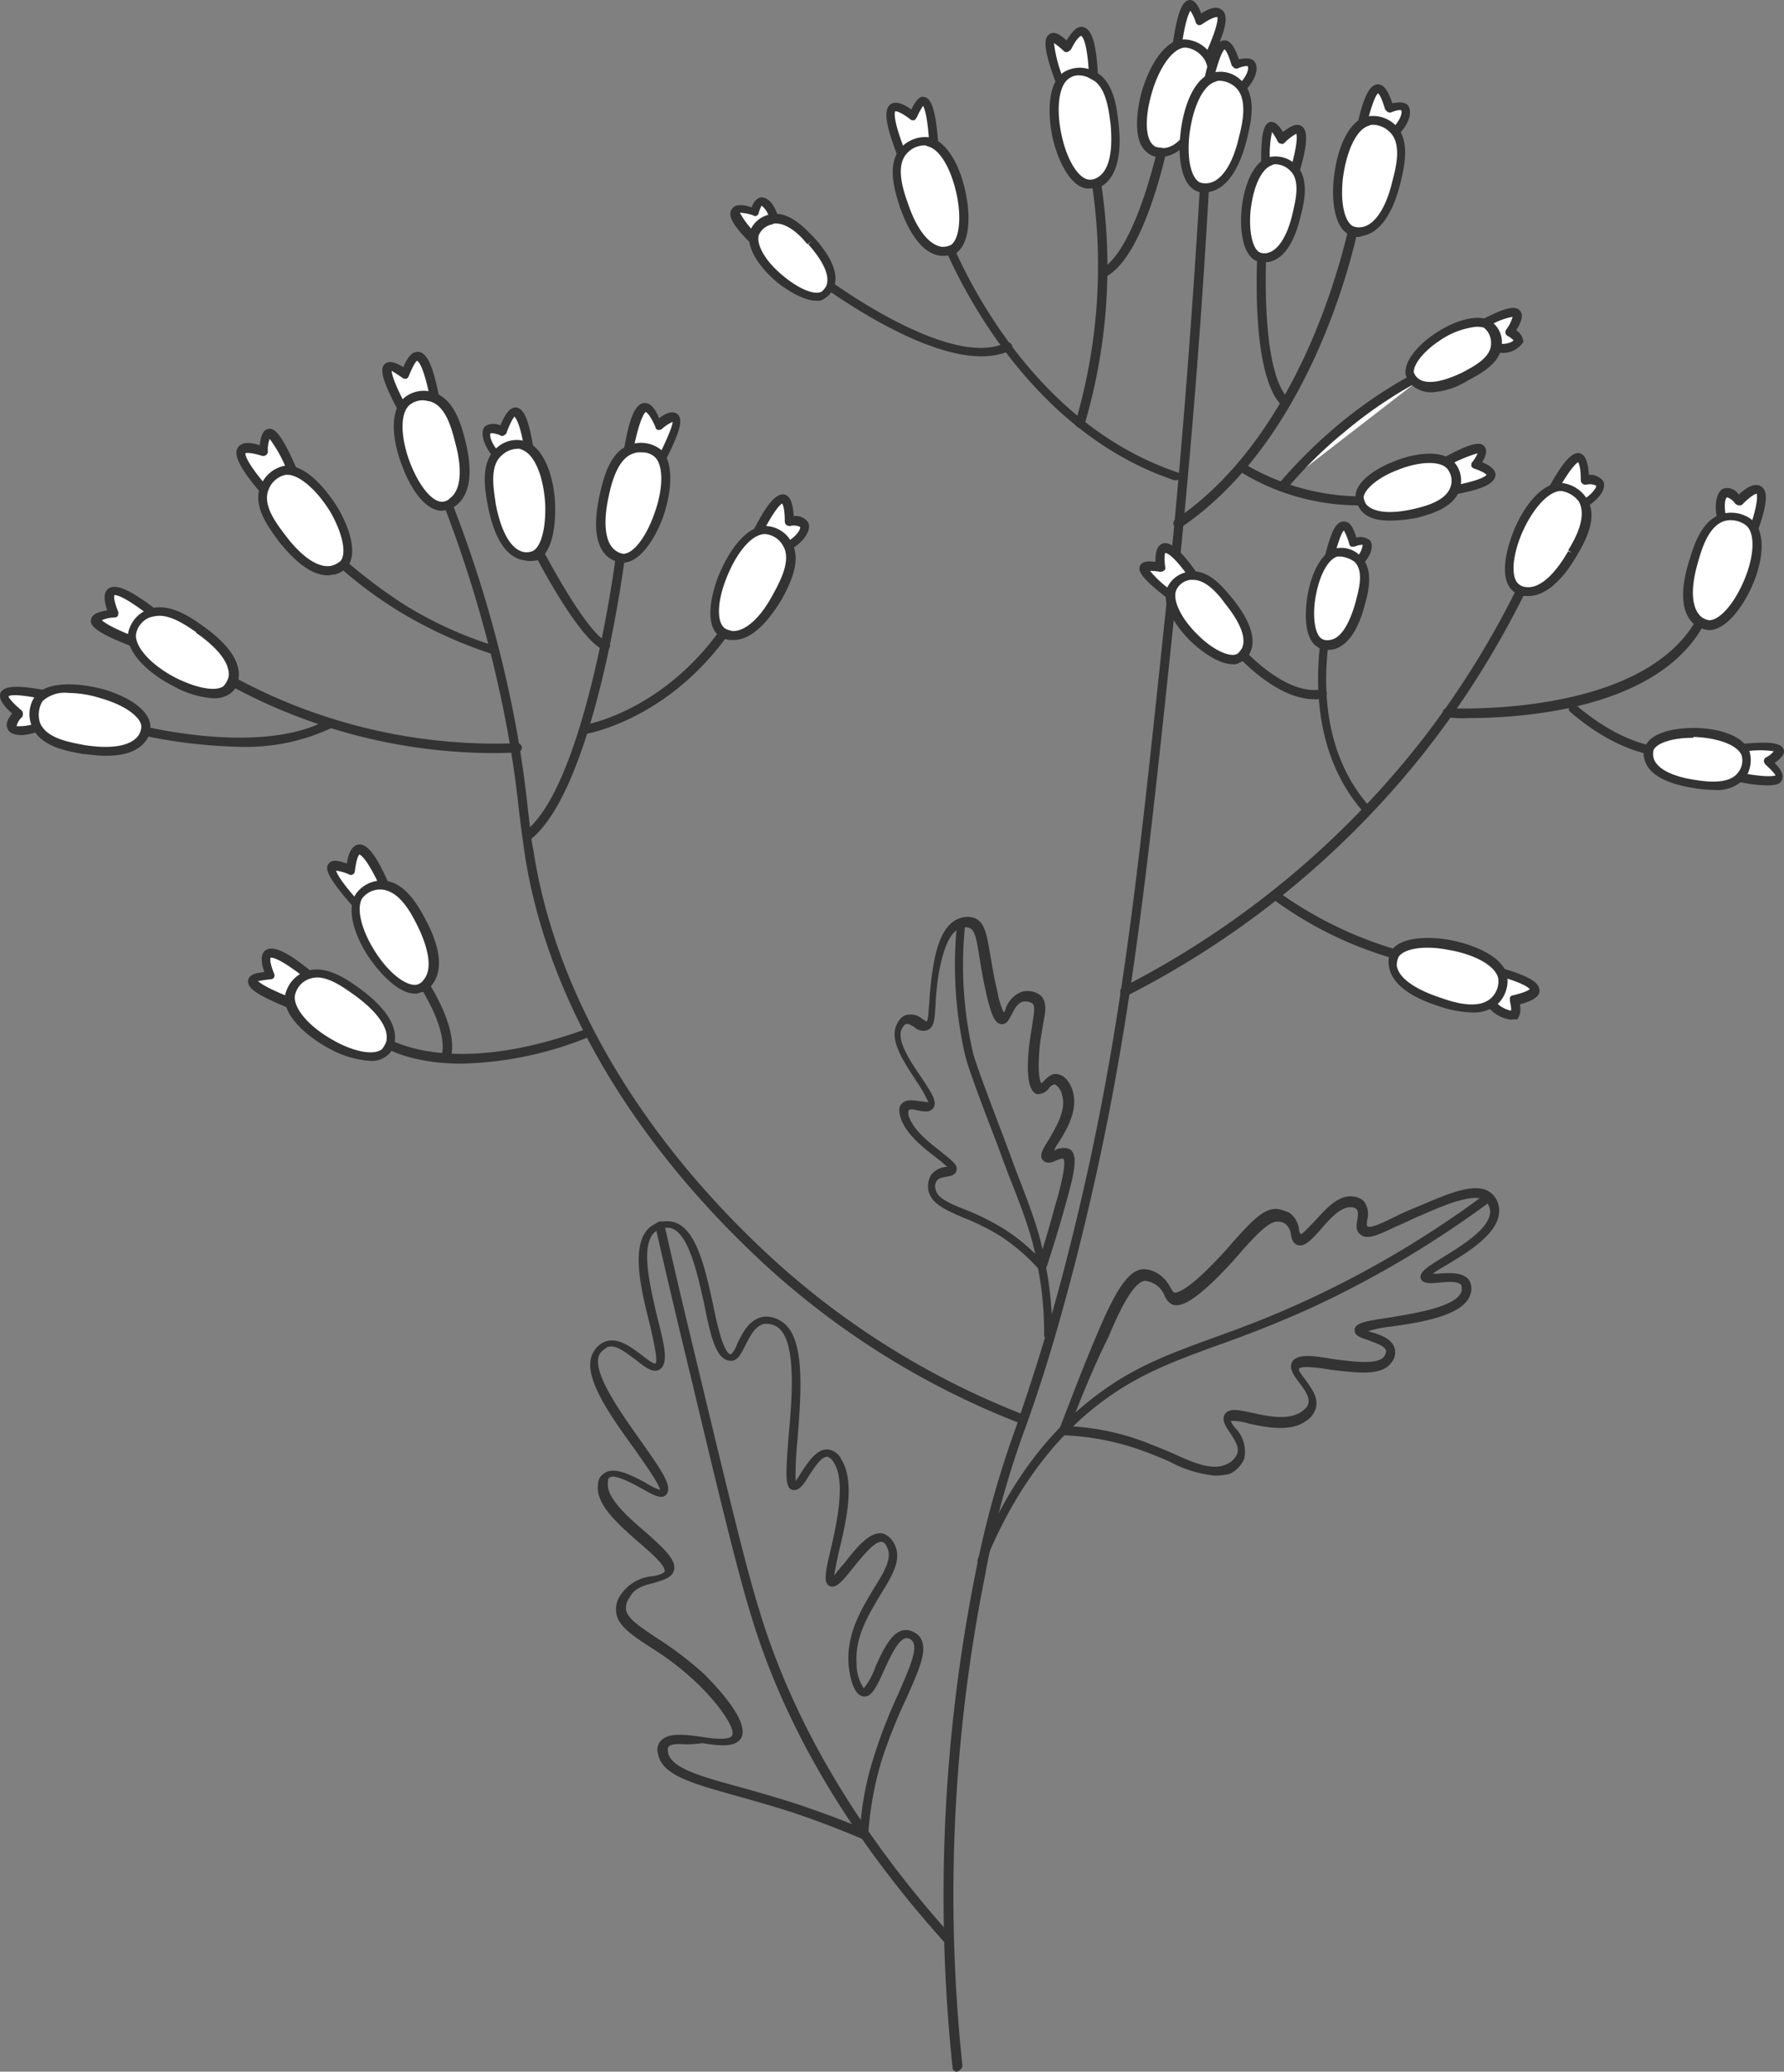 <?xml version="1.0" encoding="UTF-8"?> <svg xmlns="http://www.w3.org/2000/svg" width="198.794" height="230.8" viewBox="0 0 198.794 230.8"><rect x="0" y="0" width="198.794" height="230.8" fill="#808080" stroke="none"/><g id="flower01" transform="translate(-0.05)"><g id="グループ_5" data-name="グループ 5"><path id="パス_46168" data-name="パス 46168" d="M123.1,30.8a.52.52,0,0,1-.4-.2.527.527,0,0,1,.2-.7c3.9-2.4,6.4-14.4,6.4-14.5a.51.51,0,1,1,1,.2c-.1.5-2.5,12.5-6.8,15.1A.756.756,0,0,1,123.1,30.8Z" fill="#333"></path></g><g id="グループ_8" data-name="グループ 8"><g id="グループ_6" data-name="グループ 6"><path id="パス_46169" data-name="パス 46169" d="M131.1,5.1c.4-3.1.9-4.6,1.5-4.6.3,0,.7.6,1.1,1.8,1.2-.8,1.9-1.1,2.3-.8.5.4.1,2-1.2,4.9" fill="#fff"></path><path id="パス_46170" data-name="パス 46170" d="M134.7,6.9h-.2a.482.482,0,0,1-.2-.7c1.7-3.7,1.4-4.3,1.4-4.3s-.4-.1-1.7.8a.6.6,0,0,1-.4.1q-.3-.15-.3-.3a5.274,5.274,0,0,0-.6-1.3c-.2.3-.6,1.2-1,4.1a.51.51,0,1,1-1-.2c.6-4.2,1.2-5,1.9-5.1.5,0,.9.4,1.3,1.5,1.1-.7,1.8-.8,2.3-.4.8.6.5,2.2-1.1,5.5C135.1,6.8,134.9,6.9,134.7,6.9Z" fill="#333"></path></g><g id="グループ_7" data-name="グループ 7"><path id="パス_46171" data-name="パス 46171" d="M134.1,12.1c-.3.8-2,4.9-4.6,4.9a2.053,2.053,0,0,1-1.3-.4c-2.4-1.8.2-11.2,3.6-11.7a3.094,3.094,0,0,1,2.6,1.2C135.8,7.8,134.7,10.6,134.1,12.1Z" fill="#fff"></path><path id="パス_46172" data-name="パス 46172" d="M129.4,17.5a2.053,2.053,0,0,1-1.5-.5c-1.5-1.1-1.3-4.1-.7-6.5.7-2.6,2.3-5.8,4.5-6.1a3.661,3.661,0,0,1,3.1,1.4c1.6,2,.3,4.9-.3,6.5h0c-1.3,3.3-3.1,5.1-5.1,5.2Zm2.8-12.2H132c-1.4.2-2.9,2.4-3.7,5.4-.7,2.6-.6,4.8.3,5.5.3.3.8.2,1,.3,1.5,0,2.9-1.6,4.1-4.6h0c.6-1.4,1.6-4,.4-5.5A2.865,2.865,0,0,0,132.2,5.3Z" fill="#333"></path></g></g><g id="グループ_9" data-name="グループ 9"><path id="パス_46173" data-name="パス 46173" d="M106.7,230.8a.458.458,0,0,1-.5-.4,183.361,183.361,0,0,1,2.5-54.9,108.662,108.662,0,0,1,4.6-16.6c1.4-4.2,3.1-9,5.4-17.8,5.9-22.8,7.8-40.2,11.1-71.7,1.8-16.8,3.1-33.9,4.1-50.9a.472.472,0,0,1,.5-.5.536.536,0,0,1,.5.5c-.9,17-2.3,34.2-4.1,51-3.3,31.5-5.2,48.9-11.1,71.8-2.3,8.8-3.9,13.6-5.4,17.8a97.905,97.905,0,0,0-4.5,16.5,181.224,181.224,0,0,0-2.5,54.6.9.9,0,0,1-.6.6Z" fill="#333"></path></g><g id="グループ_10" data-name="グループ 10"><path id="パス_46174" data-name="パス 46174" d="M114,158.6h-.2A90.348,90.348,0,0,1,85.4,141c-14.9-13.7-24.5-30-26.9-46q-.3-2.1-.6-4.5a119.582,119.582,0,0,0-2.3-14,141.177,141.177,0,0,0-6.4-21,.474.474,0,1,1,.9-.3,139.213,139.213,0,0,1,6.5,21.1,120.584,120.584,0,0,1,2.3,14.1c.2,1.5.3,3,.6,4.4,2.4,15.7,11.8,31.8,26.6,45.4a89.773,89.773,0,0,0,28,17.4.446.446,0,0,1,.3.6A.43.43,0,0,1,114,158.6Z" fill="#333"></path></g><g id="グループ_11" data-name="グループ 11"><path id="パス_46175" data-name="パス 46175" d="M125.3,111c-.2,0-.4-.1-.4-.3a.663.663,0,0,1,.2-.7A100.1,100.1,0,0,0,159,81.8a99.875,99.875,0,0,0,11.2-18.6.515.515,0,1,1,.9.5,101.936,101.936,0,0,1-11.3,18.8A100.07,100.07,0,0,1,125.5,111Z" fill="#333"></path></g><g id="グループ_12" data-name="グループ 12"><path id="パス_46176" data-name="パス 46176" d="M58.9,93.5a.758.758,0,0,1-.4-.2.494.494,0,0,1,.1-.7C65.4,87.2,68.7,62,68.7,61.7a.51.51,0,0,1,1,.2c-.1,1.1-3.4,25.9-10.5,31.6C59.1,93.4,59,93.5,58.9,93.5Z" fill="#333"></path></g><g id="グループ_13" data-name="グループ 13"><path id="パス_46177" data-name="パス 46177" d="M67.5,72.4h-.2c-2.7-1.1-7.4-10.1-7.9-11.1a.515.515,0,0,1,.9-.5c1.4,2.7,5.4,9.9,7.4,10.7a.446.446,0,0,1,.3.6A.55.55,0,0,1,67.5,72.4Z" fill="#333"></path></g><g id="グループ_14" data-name="グループ 14"><path id="パス_46178" data-name="パス 46178" d="M54.8,83.9a61.679,61.679,0,0,1-29.6-7.8.515.515,0,1,1,.5-.9,61.039,61.039,0,0,0,32,7.6.5.5,0,0,1,0,1C56.7,83.9,55.7,83.9,54.8,83.9Z" fill="#333"></path></g><g id="グループ_15" data-name="グループ 15"><path id="パス_46179" data-name="パス 46179" d="M26.7,83.2a57.255,57.255,0,0,1-10.9-1.3.51.51,0,0,1,.2-1c.1,0,13.2,3.3,20.5-.7a.515.515,0,1,1,.5.9A22.4,22.4,0,0,1,26.7,83.2Z" fill="#333"></path></g><g id="グループ_16" data-name="グループ 16"><path id="パス_46180" data-name="パス 46180" d="M55.2,72.9H55a49.872,49.872,0,0,1-10.5-4.8,47.713,47.713,0,0,1-7.6-5.8.495.495,0,0,1,.7-.7A58.265,58.265,0,0,0,45,67.3,43.569,43.569,0,0,0,55.3,72a.46.46,0,0,1-.1.9Z" fill="#333"></path></g><g id="グループ_19" data-name="グループ 19"><g id="グループ_17" data-name="グループ 17"><path id="パス_46181" data-name="パス 46181" d="M44.8,45.5c-1.5-2.7-2-4.3-1.6-4.6.3-.2.9.1,1.9.8.5-1.3.9-2,1.4-2,.7,0,1.3,1.6,1.9,4.7" fill="#fff"></path><path id="パス_46182" data-name="パス 46182" d="M44.8,46c-.2,0-.4-.1-.4-.3-2-3.7-2-4.8-1.4-5.2.4-.3,1-.2,2,.4.5-1.2,1-1.7,1.6-1.7h0c1,0,1.7,1.5,2.4,5.1.1.3-.1.5-.4.6s-.5-.1-.6-.4c-.8-4-1.4-4.3-1.5-4.3,0,0-.3.2-.9,1.7q-.15.3-.3.3c-.2,0-.3,0-.4-.1-.7-.5-1.1-.7-1.2-.8,0,.3.2,1.3,1.6,3.9a.663.663,0,0,1-.2.7A.367.367,0,0,1,44.8,46Z" fill="#333"></path></g><g id="グループ_18" data-name="グループ 18"><path id="パス_46183" data-name="パス 46183" d="M51.3,49.3c.2.9,1.3,5.1-.8,6.7a2.7,2.7,0,0,1-1.2.5c-3-.1-6.5-9.2-4-11.6a3.264,3.264,0,0,1,2.8-.6C50.2,44.9,50.9,47.7,51.3,49.3Z" fill="#fff"></path><path id="パス_46184" data-name="パス 46184" d="M49.3,56.9h0c-1.9,0-3.5-2.5-4.4-4.9-1-2.5-1.6-6,.1-7.6a3.4,3.4,0,0,1,3.3-.7c2.4.7,3.2,3.8,3.6,5.4.9,3.6.5,6-1,7.2A2.981,2.981,0,0,1,49.3,56.9ZM47.2,44.6a2.271,2.271,0,0,0-1.6.6c-1,1-.9,3.7.2,6.5,1,2.5,2.4,4.2,3.5,4.2h0a1.268,1.268,0,0,0,.9-.4c1.2-.9,1.4-3.1.6-6.1h0c-.4-1.5-1-4.2-2.9-4.7C47.7,44.7,47.5,44.6,47.2,44.6Z" fill="#333"></path></g></g><g id="グループ_22" data-name="グループ 22"><g id="グループ_20" data-name="グループ 20"><path id="パス_46185" data-name="パス 46185" d="M73.8,51.2c1.4-2.8,1.9-4.3,1.5-4.6-.3-.2-.9.1-1.9.8-.5-1.3-1-2-1.4-2-.7,0-1.3,1.6-1.8,4.7" fill="#fff"></path><path id="パス_46186" data-name="パス 46186" d="M73.8,51.7c-.1,0-.2,0-.2-.1a.574.574,0,0,1-.2-.7C74.7,48.3,75,47.3,75,47a4.383,4.383,0,0,0-1.2.8.6.6,0,0,1-.4.1.319.319,0,0,1-.3-.3C72.4,46,72,45.9,72,45.9s-.6.3-1.4,4.3a.51.51,0,0,1-1-.2c.6-3.6,1.3-5.1,2.3-5.1.6,0,1.1.5,1.6,1.7.9-.7,1.5-.8,2-.5.6.5.6,1.5-1.3,5.2A.366.366,0,0,1,73.8,51.7Z" fill="#333"></path></g><g id="グループ_21" data-name="グループ 21"><path id="パス_46187" data-name="パス 46187" d="M67.4,55.1c-.2.9-1.2,5.1.9,6.6.2.1.7.5,1.2.4,3-.1,6.4-9.3,3.8-11.7a2.919,2.919,0,0,0-2.8-.5C68.4,50.6,67.7,53.5,67.4,55.1Z" fill="#fff"></path><path id="パス_46188" data-name="パス 46188" d="M69.5,62.7a3.2,3.2,0,0,1-1.5-.5c-1.6-1.1-1.9-3.6-1.1-7.2h0c.4-1.7,1.1-4.8,3.5-5.5a3.613,3.613,0,0,1,3.3.6c1.6,1.5,1.1,5.1.2,7.6-.9,2.4-2.5,4.9-4.4,5Zm2-12.3a1.95,1.95,0,0,0-.8.1c-1.8.5-2.5,3.3-2.8,4.7h0c-.7,3.1-.4,5.3.7,6.1a1.884,1.884,0,0,0,.9.4c1.1,0,2.5-1.8,3.4-4.3,1.1-2.9,1.1-5.6.1-6.5A2.1,2.1,0,0,0,71.5,50.4Zm-4.1,4.7Z" fill="#333"></path></g></g><g id="グループ_25" data-name="グループ 25"><g id="グループ_23" data-name="グループ 23"><path id="パス_46189" data-name="パス 46189" d="M32.6,52.5c-1.2-2.8-2.1-4.2-2.6-4.1-.3.1-.5.7-.5,2-1.3-.5-2.2-.5-2.4-.2-.4.5.4,2,2.5,4.4" fill="#fff"></path><path id="パス_46190" data-name="パス 46190" d="M29.5,55.1a.758.758,0,0,1-.4-.2c-2.4-2.8-3.1-4.3-2.5-5.1.4-.5,1.1-.6,2.4-.2q.15-1.65.9-1.8c.7-.2,1.5.5,3.2,4.4.1.3,0,.5-.3.7-.3.1-.5,0-.7-.3a14.83,14.83,0,0,0-2-3.7,3.325,3.325,0,0,0-.2,1.4.52.52,0,0,1-.2.4.6.6,0,0,1-.4.1c-1.6-.5-1.9-.3-1.9-.3s-.2.7,2.5,3.8a.428.428,0,0,1-.1.7A.367.367,0,0,1,29.5,55.1Z" fill="#333"></path></g><g id="グループ_24" data-name="グループ 24"><path id="パス_46191" data-name="パス 46191" d="M31.5,60c.6.7,3.2,4.2,5.7,3.5a1.994,1.994,0,0,0,1.1-.7c1.8-2.4-3.1-10.8-6.6-10.4a3.037,3.037,0,0,0-2.2,1.9C28.7,56.3,30.5,58.7,31.5,60Z" fill="#fff"></path><path id="パス_46192" data-name="パス 46192" d="M36.6,64.1c-1.7,0-3.5-1.3-5.5-3.8h0c-1-1.4-3-3.9-2-6.2a3.64,3.64,0,0,1,2.6-2.2c2.2-.3,4.6,2.4,6,4.7,1.3,2.2,2.2,5,1.1,6.5a2.9,2.9,0,0,1-1.4.9C37.1,64,36.8,64.1,36.6,64.1ZM32.1,52.9h-.2A2.59,2.59,0,0,0,30,54.5c-.8,1.8,1,4,1.9,5.2h0c1.9,2.5,3.8,3.7,5.2,3.3a2.772,2.772,0,0,0,.9-.5c.7-.9.2-3.1-1.1-5.4C35.4,54.6,33.4,52.9,32.1,52.9Z" fill="#333"></path></g></g><g id="グループ_28" data-name="グループ 28"><g id="グループ_26" data-name="グループ 26"><path id="パス_46193" data-name="パス 46193" d="M14.9,71.5q-4.35-1.65-4.2-2.4c.1-.3.7-.5,2-.6q-.75-1.95-.3-2.4c.5-.4,2,.3,4.5,2.3" fill="#fff"></path><path id="パス_46194" data-name="パス 46194" d="M14.9,72h-.2c-3.9-1.5-4.7-2.3-4.5-3,.1-.5.6-.8,1.8-1-.4-1.2-.4-2,.1-2.4.8-.6,2.3,0,5.2,2.2a.5.5,0,1,1-.6.8c-3.2-2.5-3.9-2.3-3.9-2.3s-.2.3.4,1.8c.1.1,0,.3,0,.5a.52.52,0,0,1-.4.2,3.436,3.436,0,0,0-1.4.3c.2.2,1,.8,3.8,1.9a.446.446,0,0,1,.3.6A.723.723,0,0,1,14.9,72Z" fill="#333"></path></g><g id="グループ_27" data-name="グループ 27"><path id="パス_46195" data-name="パス 46195" d="M22.3,70.1c.7.5,4.3,3,3.8,5.5a3.287,3.287,0,0,1-.6,1.2c-2.3,1.9-10.9-2.6-10.7-6.1a3.4,3.4,0,0,1,1.7-2.3C18.5,67.5,21,69.2,22.3,70.1Z" fill="#fff"></path><path id="パス_46196" data-name="パス 46196" d="M23.9,77.8a10.579,10.579,0,0,1-4.6-1.4c-2.4-1.2-5.1-3.5-5-5.7a3.569,3.569,0,0,1,2-2.7c2.3-1.1,4.9.7,6.3,1.7h0l-.3.4.3-.4c3,2.1,4.4,4.2,4,6.1a2.275,2.275,0,0,1-.8,1.4A3.077,3.077,0,0,1,23.9,77.8Zm-6.1-9.2a4.253,4.253,0,0,0-1.1.2,2.474,2.474,0,0,0-1.5,1.9c-.1,1.4,1.7,3.4,4.4,4.8,2.4,1.2,4.6,1.6,5.4.9a2.772,2.772,0,0,0,.5-.9c.3-1.4-1-3.2-3.6-5l.3-.4-.2.4C21,69.8,19.3,68.6,17.8,68.6Z" fill="#333"></path></g></g><g id="グループ_31" data-name="グループ 31"><g id="グループ_29" data-name="グループ 29"><path id="パス_46197" data-name="パス 46197" d="M59.2,50c-.5-2.8-1-4.2-1.6-4.2-.4,0-.9.7-1.4,2.1-.1-.1-1.3-.6-1.7-.1-.4.4-.1,1.5.9,2.7" fill="#fff"></path><path id="パス_46198" data-name="パス 46198" d="M55.4,51.1a.758.758,0,0,1-.4-.2c-1.1-1.3-1.5-2.8-.9-3.4a1.711,1.711,0,0,1,1.7-.1c.6-1.4,1.1-2,1.7-2,.9,0,1.5,1.4,2,4.6a.51.51,0,1,1-1,.2c-.5-3.3-1.1-3.7-1.1-3.8,0,0-.3.2-.9,1.8q0,.15-.3.3a.3.3,0,0,1-.4,0c-.5-.2-1-.3-1.1-.2s0,1,.9,2a.428.428,0,0,1-.1.7C55.6,51,55.5,51.1,55.4,51.1Z" fill="#333"></path></g><g id="グループ_30" data-name="グループ 30"><path id="パス_46199" data-name="パス 46199" d="M54.9,56.2c.2.9,1,5.2,3.5,5.7a2.037,2.037,0,0,0,1.3-.1c2.7-1.3,2.1-11-1.2-12.2a2.858,2.858,0,0,0-2.8.7C54,51.7,54.5,54.6,54.9,56.2Z" fill="#fff"></path><path id="パス_46200" data-name="パス 46200" d="M59,62.5c-.3,0-.5-.1-.7-.1-1.9-.4-3.2-2.5-3.9-6.1h0c-.3-1.7-.9-4.8,1-6.4a3.251,3.251,0,0,1,3.3-.7c2.1.8,3.1,4.2,3.2,6.9.1,2.5-.3,5.4-1.9,6.3A4.142,4.142,0,0,1,59,62.5ZM57.7,50a2.609,2.609,0,0,0-1.7.7c-1.5,1.2-.9,4-.7,5.5h0c.6,3.1,1.7,5,3.1,5.3a1.865,1.865,0,0,0,1-.1c1-.5,1.5-2.7,1.4-5.3-.2-3.1-1.2-5.5-2.6-6A.749.749,0,0,0,57.7,50Z" fill="#333"></path></g></g><g id="グループ_34" data-name="グループ 34"><g id="グループ_32" data-name="グループ 32"><path id="パス_46201" data-name="パス 46201" d="M5,77.3q-4.2-.75-4.5,0-.3.6,1.5,2.1c-.1.1-1,1-.7,1.5.2.5,1.4.6,2.9.1" fill="#fff"></path><path id="パス_46202" data-name="パス 46202" d="M2.5,81.9c-.8,0-1.4-.2-1.6-.7-.3-.6.1-1.2.5-1.7C.3,78.5-.1,77.8.1,77.2c.4-.8,1.8-.9,5-.3a.51.51,0,0,1-.2,1c-3.3-.7-3.9-.4-3.9-.3H1s.1.4,1.4,1.5a.52.52,0,0,1,.2.4.6.6,0,0,1-.1.4,1.827,1.827,0,0,0-.6,1A5.538,5.538,0,0,0,4,80.6a.474.474,0,0,1,.3.9A6.542,6.542,0,0,1,2.5,81.9Z" fill="#333"></path></g><g id="グループ_33" data-name="グループ 33"><path id="パス_46203" data-name="パス 46203" d="M9.3,83.5c.9.1,5.2.8,6.6-1.3a2.826,2.826,0,0,0,.4-1.3c-.3-3-9.7-5.8-11.9-3.1a3.008,3.008,0,0,0-.3,2.9C4.8,82.8,7.7,83.2,9.3,83.5Z" fill="#fff"></path><path id="パス_46204" data-name="パス 46204" d="M11.9,84.2c-.8,0-1.6-.1-2.6-.2h0c-1.7-.3-4.8-.8-5.7-3.1A3.5,3.5,0,0,1,4,77.5c1.4-1.7,5-1.4,7.6-.7,2.4.7,5,2.1,5.2,4a2.584,2.584,0,0,1-.4,1.6Q15.2,84.2,11.9,84.2Zm-4.2-7a3.722,3.722,0,0,0-2.9.9,2.936,2.936,0,0,0-.3,2.4c.7,1.8,3.4,2.2,4.9,2.5h0c3.1.5,5.3.1,6.1-1.1a1.964,1.964,0,0,0,.3-1c-.1-1.1-2-2.4-4.5-3.1A12.308,12.308,0,0,0,7.7,77.2Z" fill="#333"></path></g></g><g id="グループ_35" data-name="グループ 35"><path id="パス_46205" data-name="パス 46205" d="M51.5,118.5c-6.1,0-9-2-9.2-2.2a.5.5,0,1,1,.6-.8c.1,0,6.8,4.8,22.3-.8a.474.474,0,1,1,.3.9A39.892,39.892,0,0,1,51.5,118.5Z" fill="#333"></path></g><g id="グループ_38" data-name="グループ 38"><g id="グループ_36" data-name="グループ 36"><path id="パス_46206" data-name="パス 46206" d="M32.4,111.8c-2.9-1.2-4.3-2-4.2-2.5.1-.3.7-.5,2-.6q-.75-1.95-.3-2.4c.5-.4,2,.4,4.5,2.3" fill="#fff"></path><path id="パス_46207" data-name="パス 46207" d="M32.4,112.3h-.2c-3.9-1.6-4.6-2.3-4.5-3.1.1-.5.6-.8,1.8-.9-.4-1.2-.4-2,.1-2.4.8-.6,2.3,0,5.1,2.3a.616.616,0,0,1,.1.7.494.494,0,0,1-.7.1c-3.2-2.5-3.8-2.3-3.9-2.3,0,0-.2.3.4,1.8.1.1,0,.3,0,.4a.52.52,0,0,1-.4.2c-.9.1-1.3.2-1.4.2.2.2,1,.8,3.8,1.9a.517.517,0,0,1,.3.7A.664.664,0,0,1,32.4,112.3Z" fill="#333"></path></g><g id="グループ_37" data-name="グループ 37"><path id="パス_46208" data-name="パス 46208" d="M39.9,110.5c.7.5,4.3,3.1,3.7,5.6a3.287,3.287,0,0,1-.6,1.2c-2.3,1.9-10.9-2.8-10.5-6.3a3.259,3.259,0,0,1,1.8-2.3C36.2,107.8,38.6,109.5,39.9,110.5Z" fill="#fff"></path><path id="パス_46209" data-name="パス 46209" d="M41.4,118.2a10.973,10.973,0,0,1-4.7-1.4c-2.4-1.3-5.1-3.6-4.9-5.8a3.634,3.634,0,0,1,2.1-2.7c2.3-1,4.8.8,6.2,1.8h0c3,2.2,4.3,4.3,3.9,6.1a2.275,2.275,0,0,1-.8,1.4A2.792,2.792,0,0,1,41.4,118.2Zm-6-9.3a2.959,2.959,0,0,0-1,.2,2.474,2.474,0,0,0-1.5,1.9c-.1,1.4,1.6,3.4,4.3,4.9,2.3,1.3,4.5,1.7,5.4,1a2.772,2.772,0,0,0,.5-.9c.3-1.4-.9-3.2-3.5-5.1l.3-.4-.3.4C38.6,110.2,36.9,108.9,35.4,108.9Z" fill="#333"></path></g></g><g id="グループ_39" data-name="グループ 39"><path id="パス_46210" data-name="パス 46210" d="M49.7,118.4h-.2a.446.446,0,0,1-.3-.6c1.2-3.6-4-10.3-4-10.4a.5.5,0,0,1,.8-.6c.2.3,5.6,7.2,4.2,11.3A.85.85,0,0,1,49.7,118.4Z" fill="#333"></path></g><g id="グループ_42" data-name="グループ 42"><g id="グループ_40" data-name="グループ 40"><path id="パス_46211" data-name="パス 46211" d="M39.7,100.6c-2.1-2.3-2.9-3.7-2.6-4.1.2-.3.9-.1,2,.3.1-1.4.4-2.2.9-2.3.7-.1,1.6,1.2,3,4.1" fill="#fff"></path><path id="パス_46212" data-name="パス 46212" d="M39.7,101.1a.758.758,0,0,1-.4-.2c-2.8-3.2-3.1-4.2-2.6-4.7.3-.4.9-.4,2,0,.2-1.3.6-1.9,1.2-2.1,1-.2,2,1,3.5,4.4a.515.515,0,0,1-.9.5c-1.7-3.7-2.4-3.8-2.4-3.8s-.3.2-.5,1.8a.52.52,0,0,1-.2.4.446.446,0,0,1-.5,0,5.086,5.086,0,0,0-1.4-.4c.1.3.5,1.2,2.5,3.4a.483.483,0,0,1,0,.7C40,101,39.8,101.1,39.7,101.1Z" fill="#333"></path></g><g id="グループ_41" data-name="グループ 41"><path id="パス_46213" data-name="パス 46213" d="M47,102.7c.4.8,2.4,4.7.8,6.7a1.9,1.9,0,0,1-1.1.7c-2.9.6-8.5-7.4-6.6-10.3a2.835,2.835,0,0,1,2.6-1.2C44.8,98.7,46.2,101.3,47,102.7Z" fill="#fff"></path><path id="パス_46214" data-name="パス 46214" d="M46.3,110.7c-1.7,0-3.6-1.9-4.9-3.7-1.6-2.2-2.9-5.5-1.7-7.4a3.556,3.556,0,0,1,3-1.5c2.5.1,4,2.9,4.8,4.4h0c1.7,3.2,1.9,5.7.7,7.2a2.25,2.25,0,0,1-1.4.9A1.087,1.087,0,0,1,46.3,110.7ZM42.5,99.1a2.512,2.512,0,0,0-2.1,1c-.7,1.2,0,3.8,1.7,6.3,1.5,2.2,3.3,3.5,4.4,3.3a1.309,1.309,0,0,0,.8-.6c.9-1.1.6-3.3-.8-6.1h0c-.7-1.4-2-3.8-4-3.9Z" fill="#333"></path></g></g><g id="グループ_43" data-name="グループ 43"><path id="パス_46215" data-name="パス 46215" d="M65.1,81.8c-.2,0-.5-.2-.5-.4a.548.548,0,0,1,.4-.6c.1,0,10.8-1.7,17.6-14.3a.515.515,0,1,1,.9.5c-7,13-18.2,14.8-18.4,14.8Z" fill="#333"></path></g><g id="グループ_46" data-name="グループ 46"><g id="グループ_44" data-name="グループ 44"><path id="パス_46216" data-name="パス 46216" d="M84.5,59.2c1.3-2.5,2.2-3.7,2.8-3.5.4.1.7.9.7,2.5.1,0,1.4-.1,1.6.4s-.4,1.5-1.7,2.3" fill="#fff"></path><path id="パス_46217" data-name="パス 46217" d="M87.9,61.3a.52.52,0,0,1-.4-.2.527.527,0,0,1,.2-.7c1.2-.7,1.6-1.5,1.5-1.7a1.663,1.663,0,0,0-1.1-.1.6.6,0,0,1-.4-.1.52.52,0,0,1-.2-.4c0-1.7-.3-2-.3-2s-.6.2-2.2,3.3a.515.515,0,1,1-.9-.5c1.5-2.9,2.5-4,3.4-3.8.6.2.9.9,1,2.4a1.643,1.643,0,0,1,1.6.7c.4.8-.4,2.1-1.9,3A.367.367,0,0,1,87.9,61.3Z" fill="#333"></path></g><g id="グループ_45" data-name="グループ 45"><path id="パス_46218" data-name="パス 46218" d="M86.7,66.4c-.4.8-2.5,4.6-5.1,4.3a1.913,1.913,0,0,1-1.2-.5c-2.2-2.1,1.4-11.1,4.9-11.2a3.283,3.283,0,0,1,2.5,1.5C88.9,62.4,87.4,65,86.7,66.4Z" fill="#fff"></path><path id="パス_46219" data-name="パス 46219" d="M81.8,71.3h-.3a2.242,2.242,0,0,1-1.5-.6c-1.3-1.3-.8-4.2.1-6.5,1-2.5,2.9-5.5,5.2-5.6a3.4,3.4,0,0,1,2.9,1.7c1.3,2.1-.2,4.9-1,6.4h0C85.4,69.7,83.6,71.3,81.8,71.3Zm3.5-11.8h0c-1.5,0-3.2,2.1-4.3,4.9-1,2.5-1.1,4.7-.3,5.5.3.3.7.3.9.4,1.4.1,3.1-1.3,4.6-4.1l.4.2-.4-.2h0c.7-1.3,2.1-3.8,1.1-5.4A2.507,2.507,0,0,0,85.3,59.5Z" fill="#333"></path></g></g><g id="グループ_49" data-name="グループ 49"><g id="グループ_47" data-name="グループ 47"><path id="パス_46220" data-name="パス 46220" d="M134.7,9c.6-2.7,1.2-4.1,1.8-4.1.4,0,.9.7,1.3,2.2.1,0,1.3-.5,1.7-.1s0,1.5-1.1,2.7" fill="#fff"></path><path id="パス_46221" data-name="パス 46221" d="M138.4,10.2a.367.367,0,0,1-.3-.1.483.483,0,0,1,0-.7c1-1,1.1-1.8,1-2-.1-.1-.6,0-1.1.2-.1.1-.3,0-.4,0l-.3-.3c-.5-1.7-.8-1.8-.8-1.8s-.5.3-1.3,3.7a.51.51,0,1,1-1-.2c.7-3.2,1.4-4.5,2.3-4.5.6,0,1.1.6,1.6,2.1.6-.1,1.3-.2,1.7.2.6.7.2,2.1-1.1,3.4Z" fill="#333"></path></g><g id="グループ_48" data-name="グループ 48"><path id="パス_46222" data-name="パス 46222" d="M138.6,15.4c-.2.9-1.3,5.1-3.8,5.5a2.262,2.262,0,0,1-1.3-.2c-2.6-1.5-1.5-11.1,1.9-12.1a3.16,3.16,0,0,1,2.8.8C139.8,11,139,13.8,138.6,15.4Z" fill="#fff"></path><path id="パス_46223" data-name="パス 46223" d="M134.3,21.5a2.607,2.607,0,0,1-1.1-.3c-1.6-.9-1.9-3.9-1.6-6.4.3-2.7,1.4-6.1,3.6-6.7a3.3,3.3,0,0,1,3.2.9c1.8,1.7,1,4.8.6,6.5h0l-.5-.1.5.1c-.9,3.6-2.4,5.6-4.3,5.9A.584.584,0,0,1,134.3,21.5ZM136,9a.9.9,0,0,0-.5.1c-1.4.4-2.5,2.8-2.9,5.8-.3,2.6.1,4.8,1.1,5.4a1.865,1.865,0,0,0,1,.1c1.4-.2,2.7-2,3.4-5.1l.5.1-.5-.1h0c.4-1.5,1-4.2-.3-5.5A2.741,2.741,0,0,0,136,9Z" fill="#333"></path></g></g><g id="グループ_52" data-name="グループ 52"><g id="グループ_50" data-name="グループ 50"><path id="パス_46224" data-name="パス 46224" d="M173.2,54.4c1.3-2.5,2.3-3.6,2.9-3.5.4.1.6.9.6,2.5.1,0,1.4-.1,1.6.4s-.4,1.5-1.7,2.3" fill="#fff"></path><path id="パス_46225" data-name="パス 46225" d="M176.6,56.6a.52.52,0,0,1-.4-.2.527.527,0,0,1,.2-.7c1.2-.7,1.6-1.5,1.5-1.6a1.663,1.663,0,0,0-1.1-.1.6.6,0,0,1-.4-.1.52.52,0,0,1-.2-.4c0-1.7-.3-2-.3-2s-.6.2-2.3,3.2a.515.515,0,1,1-.9-.5c1.6-2.9,2.6-3.9,3.4-3.7.6.2.9.9,1,2.4a1.865,1.865,0,0,1,1.6.7c.4.8-.4,2-1.9,2.9C176.8,56.6,176.7,56.6,176.6,56.6Z" fill="#333"></path></g><g id="グループ_51" data-name="グループ 51"><path id="パス_46226" data-name="パス 46226" d="M175.2,61.6c-.5.8-2.6,4.6-5.2,4.2a1.913,1.913,0,0,1-1.2-.5c-2.1-2.1,1.6-11.1,5.2-11.1a2.94,2.94,0,0,1,2.4,1.5C177.5,57.7,176.1,60.2,175.2,61.6Z" fill="#fff"></path><path id="パス_46227" data-name="パス 46227" d="M170.4,66.4H170a2,2,0,0,1-1.5-.7c-1.3-1.3-.7-4.2.2-6.5,1-2.5,3-5.4,5.3-5.4h0a3.8,3.8,0,0,1,2.9,1.8c1.3,2.1-.3,4.9-1.2,6.4h0C174,64.9,172.1,66.4,170.4,66.4ZM174,54.7h0c-1.4,0-3.2,2-4.4,4.8-1,2.4-1.2,4.7-.4,5.5a1.394,1.394,0,0,0,.9.4c1.4.2,3.1-1.2,4.7-4l.4.2-.4-.3c.8-1.3,2.1-3.7,1.2-5.4A2.975,2.975,0,0,0,174,54.7Z" fill="#333"></path></g></g><g id="グループ_53" data-name="グループ 53"><path id="パス_46228" data-name="パス 46228" d="M131.3,58.8a.52.52,0,0,1-.4-.2.494.494,0,0,1,.1-.7c15.3-10.3,19.5-33.5,19.6-33.7a.51.51,0,1,1,1,.2c0,.2-4.3,23.8-20,34.4Z" fill="#333"></path></g><g id="グループ_54" data-name="グループ 54"><path id="パス_46229" data-name="パス 46229" d="M143.3,45.4a.367.367,0,0,1-.3-.1c-3.8-3.5-2.8-17.5-2.8-18.1a.5.5,0,1,1,1,0c0,.1-.9,14.1,2.5,17.3a.483.483,0,0,1,0,.7C143.6,45.4,143.5,45.4,143.3,45.4Z" fill="#333"></path></g><g id="グループ_55" data-name="グループ 55"><path id="パス_46230" data-name="パス 46230" d="M131.1,53.5h-.2c-18.5-6.2-26.1-27.2-26.2-27.4a.474.474,0,0,1,.9-.3c.1.2,7.5,20.7,25.6,26.8a.446.446,0,0,1,.3.6C131.5,53.4,131.3,53.5,131.1,53.5Z" fill="#333"></path></g><g id="グループ_56" data-name="グループ 56"><path id="パス_46231" data-name="パス 46231" d="M109.4,39.7c-7.1,0-17.2-7.5-17.7-7.8a.5.5,0,0,1,.6-.8c.1.1,13.6,10.1,19.8,7.1a.515.515,0,0,1,.5.9A8.662,8.662,0,0,1,109.4,39.7Z" fill="#333"></path></g><g id="グループ_57" data-name="グループ 57"><path id="パス_46232" data-name="パス 46232" d="M120.4,47.6h-.2a.446.446,0,0,1-.3-.6,61.517,61.517,0,0,0,1.4-29c-.1-.3.1-.5.4-.6s.5.1.6.4a62.011,62.011,0,0,1-1.4,29.5A.55.55,0,0,1,120.4,47.6Z" fill="#333"></path></g><g id="グループ_58" data-name="グループ 58"><path id="パス_46233" data-name="パス 46233" d="M151.7,56.3A25.178,25.178,0,0,1,138,52.4a.5.5,0,1,1,.6-.8,25.6,25.6,0,0,0,13.7,3.7.5.5,0,0,1,0,1Z" fill="#333"></path></g><g id="グループ_59" data-name="グループ 59"><path id="パス_46234" data-name="パス 46234" d="M152.5,90.8a.758.758,0,0,1-.4-.2c-8.2-9.1-4.2-22.8-4.2-22.9a.474.474,0,0,1,.9.3c0,.1-3.9,13.2,3.9,21.9a.483.483,0,0,1,0,.7C152.7,90.8,152.6,90.8,152.5,90.8Z" fill="#333"></path></g><g id="グループ_60" data-name="グループ 60"><path id="パス_46235" data-name="パス 46235" d="M146.5,77.9c-4.6,0-9.2-5.5-9.4-5.8a.5.5,0,0,1,.8-.6c0,.1,5.1,6.1,9.4,5.3.3-.1.5.1.6.4a.548.548,0,0,1-.4.6A3.083,3.083,0,0,1,146.5,77.9Z" fill="#333"></path></g><g id="グループ_61" data-name="グループ 61"><path id="パス_46236" data-name="パス 46236" d="M163.7,80a11.692,11.692,0,0,1-2.4-.1.5.5,0,0,1,0-1c.2,0,24.1,1.3,28.7-11.9a.474.474,0,0,1,.9.3C187.1,78.9,170.1,80,163.7,80Z" fill="#333"></path></g><g id="グループ_62" data-name="グループ 62"><path id="パス_46237" data-name="パス 46237" d="M186.2,84.3c-5.8,0-10.9-4.8-11.2-5a.495.495,0,0,1,.7-.7c.1,0,5.3,4.9,10.8,4.7a.5.5,0,0,1,0,1Z" fill="#333"></path></g><g id="グループ_63" data-name="グループ 63"><path id="パス_46238" data-name="パス 46238" d="M158.3,107.5h-.1a42.286,42.286,0,0,1-16.4-7.4.5.5,0,1,1,.6-.8,43.473,43.473,0,0,0,16,7.2.548.548,0,0,1,.4.6A.51.51,0,0,1,158.3,107.5Z" fill="#333"></path></g><g id="グループ_66" data-name="グループ 66"><g id="グループ_64" data-name="グループ 64"><path id="パス_46239" data-name="パス 46239" d="M104.2,16.1c-.2-3.1-.6-4.7-1.1-4.7-.3,0-.7.5-1.2,1.7-1.1-.9-1.9-1.2-2.2-1-.6.4-.3,2,.9,5" fill="#fff"></path><path id="パス_46240" data-name="パス 46240" d="M100.5,17.5a.55.55,0,0,1-.5-.3c-1.3-3.4-1.5-5-.7-5.6.5-.3,1.2-.2,2.3.6.5-1,.9-1.5,1.4-1.4.7.1,1.3,1,1.6,5.2a.472.472,0,0,1-.5.5.536.536,0,0,1-.5-.5c-.2-3-.5-3.9-.7-4.2a9.153,9.153,0,0,0-.7,1.3c-.1.1-.2.3-.3.3-.2,0-.3,0-.4-.1-1.3-1-1.7-.9-1.7-.9s-.4.6,1.1,4.4a.419.419,0,0,1-.3.6C100.7,17.5,100.6,17.5,100.5,17.5Z" fill="#333"></path></g><g id="グループ_65" data-name="グループ 65"><path id="パス_46241" data-name="パス 46241" d="M100.7,22.8c.3.9,1.7,5,4.2,5.2a1.822,1.822,0,0,0,1.3-.3c2.5-1.7.6-11.2-2.8-12a3.273,3.273,0,0,0-2.7,1C99.3,18.4,100.2,21.2,100.7,22.8Z" fill="#fff"></path><path id="パス_46242" data-name="パス 46242" d="M105.3,28.5H105c-1.9-.1-3.5-2.1-4.7-5.5l.5-.2-.5.2c-.5-1.6-1.5-4.6.1-6.5a3.708,3.708,0,0,1,3.2-1.2c2.2.5,3.6,3.7,4.1,6.4.5,2.5.4,5.4-1.1,6.5A3.915,3.915,0,0,1,105.3,28.5ZM103,16.2a2.647,2.647,0,0,0-1.9.9c-1.3,1.4-.4,4.1.1,5.5h0c1,3,2.4,4.7,3.8,4.9a2.175,2.175,0,0,0,1-.2c.9-.6,1.2-2.8.7-5.4-.6-3-1.9-5.3-3.3-5.6A.6.6,0,0,0,103,16.2Z" fill="#333"></path></g></g><g id="グループ_69" data-name="グループ 69"><g id="グループ_67" data-name="グループ 67"><path id="パス_46243" data-name="パス 46243" d="M84.1,26.7C82.4,25,81.8,24,82,23.5c.2-.3.9-.3,2.1.1,0-.1.2-1.1.7-1.2.4-.1,1.1.7,1.4,2" fill="#fff"></path><path id="パス_46244" data-name="パス 46244" d="M84.1,27.2a.6.6,0,0,1-.4-.1c-2-2-2.6-3.1-2.1-3.8.3-.5,1-.6,2.2-.2.2-.5.5-1,1-1.1.8-.1,1.6.8,2,2.3.1.3-.1.5-.4.6s-.5-.1-.6-.4a2.385,2.385,0,0,0-.9-1.6c0,.1-.2.4-.3.8,0,.1-.1.3-.2.3a.3.3,0,0,1-.4,0,5.251,5.251,0,0,0-1.5-.3,9,9,0,0,0,2,2.5.483.483,0,0,1,0,.7C84.3,27.1,84.2,27.2,84.1,27.2Z" fill="#333"></path></g><g id="グループ_68" data-name="グループ 68"><path id="パス_46245" data-name="パス 46245" d="M90.4,26.8c.5.6,3,3.2,2.1,5.2a1.68,1.68,0,0,1-.7.8c-2.2,1.2-8.5-4-7.6-6.9A2.839,2.839,0,0,1,86,24.3C87.8,24,89.5,25.8,90.4,26.8Z" fill="#fff"></path><path id="パス_46246" data-name="パス 46246" d="M91,33.5c-1.3,0-3-1-4.3-2-1.8-1.5-3.6-3.8-3.1-5.7a3.01,3.01,0,0,1,2.2-1.9c2.1-.5,3.9,1.5,4.9,2.5h0c2.1,2.3,2.9,4.3,2.2,5.7a2.056,2.056,0,0,1-.9,1.1A1.209,1.209,0,0,1,91,33.5Zm-4.5-8.6a.6.6,0,0,0-.4.1,2.041,2.041,0,0,0-1.5,1.2c-.3,1.1.8,3,2.8,4.6,1.7,1.4,3.4,2.1,4.2,1.7a2.2,2.2,0,0,0,.5-.6c.5-1.1-.3-2.8-2-4.7l.4-.3-.5.3C89.3,26.3,87.9,24.9,86.5,24.9Z" fill="#333"></path></g></g><g id="グループ_72" data-name="グループ 72"><g id="グループ_70" data-name="グループ 70"><path id="パス_46247" data-name="パス 46247" d="M118.2,9q-1.65-4.35-.9-4.8c.3-.2.9.2,1.8,1.1.6-1.3,1.2-1.9,1.6-1.8.7.1,1.1,1.7,1.3,4.9" fill="#fff"></path><path id="パス_46248" data-name="パス 46248" d="M118.2,9.5a.55.55,0,0,1-.5-.3c-1.5-4-1.3-5-.7-5.4.5-.3,1-.1,1.9.7.7-1.1,1.2-1.6,1.8-1.5,1,.2,1.5,1.7,1.7,5.4a.5.5,0,0,1-1,0c-.2-4-.8-4.4-.9-4.4,0,0-.4.1-1.1,1.5a1.38,1.38,0,0,1-.4.3c-.2,0-.3,0-.4-.1a8.268,8.268,0,0,0-1.1-.9,14.766,14.766,0,0,0,1.1,4.1.419.419,0,0,1-.3.6Z" fill="#333"></path></g><g id="グループ_71" data-name="グループ 71"><path id="パス_46249" data-name="パス 46249" d="M124.2,13.7c.1.9.6,5.2-1.7,6.5a2.062,2.062,0,0,1-1.3.3c-3-.5-5.2-10-2.4-12a3.3,3.3,0,0,1,2.9-.2C123.7,9.1,124,12,124.2,13.7Z" fill="#fff"></path><path id="パス_46250" data-name="パス 46250" d="M121.4,21h-.3c-1.8-.3-3.1-3-3.7-5.4-.6-2.6-.7-6.2,1.1-7.5a3.452,3.452,0,0,1,3.4-.2c2.3,1,2.6,4.2,2.8,5.9h0c.4,3.6-.3,6.1-2,7C122.5,20.7,122,21,121.4,21ZM120.3,8.4a1.746,1.746,0,0,0-1.2.4c-1.1.8-1.4,3.5-.7,6.5.6,2.6,1.8,4.5,2.9,4.7a1.5,1.5,0,0,0,1-.2c1.3-.7,1.8-2.8,1.5-6l.5-.1-.5.1c-.2-1.5-.5-4.3-2.2-5A2.421,2.421,0,0,0,120.3,8.4Z" fill="#333"></path></g></g><g id="グループ_75" data-name="グループ 75"><g id="グループ_73" data-name="グループ 73"><path id="パス_46251" data-name="パス 46251" d="M141,18.2q0-4.05.6-4.2c.3-.1.7.4,1.2,1.4.9-.9,1.5-1.2,1.9-1,.5.3.4,1.7-.4,4.4" fill="#fff"></path><path id="パス_46252" data-name="パス 46252" d="M144.3,19.3h-.1a.446.446,0,0,1-.3-.6c.9-3.2.6-3.8.6-3.8a5.439,5.439,0,0,0-1.3,1c-.1.1-.3.2-.4.1-.2,0-.3-.1-.4-.3-.3-.6-.5-.8-.6-1a11.212,11.212,0,0,0-.2,3.6.472.472,0,0,1-.5.5h0a.472.472,0,0,1-.5-.5c-.1-3.7.4-4.6,1-4.7.5-.1,1,.4,1.4,1.1.7-.5,1.4-1,2-.7.8.4.8,1.9-.1,5A.864.864,0,0,1,144.3,19.3Z" fill="#333"></path></g><g id="グループ_74" data-name="グループ 74"><path id="パス_46253" data-name="パス 46253" d="M144.6,23.8c-.2.8-1.1,4.5-3.3,4.9a2.7,2.7,0,0,1-1.2-.1c-2.3-1.3-1.4-9.7,1.5-10.6a2.528,2.528,0,0,1,2.4.7C145.5,19.9,144.9,22.4,144.6,23.8Z" fill="#fff"></path><path id="パス_46254" data-name="パス 46254" d="M140.9,29.2a1.978,1.978,0,0,1-1-.2c-1.4-.8-1.7-3.4-1.5-5.6.2-2.4,1.2-5.4,3.1-5.9a3.276,3.276,0,0,1,2.9.8c1.6,1.5,1,4.2.6,5.7h0c-.7,3.1-2,5-3.7,5.2Zm1.3-10.9a.6.6,0,0,0-.4.1c-1.2.4-2.1,2.4-2.4,5.1-.2,2.2.2,4.2,1,4.6a1.229,1.229,0,0,0,.8.1c1.2-.2,2.3-1.8,2.9-4.5l.5.1-.5-.1c.3-1.3.9-3.6-.3-4.7A2.36,2.36,0,0,0,142.2,18.3Z" fill="#333"></path></g></g><g id="グループ_78" data-name="グループ 78"><g id="グループ_76" data-name="グループ 76"><path id="パス_46255" data-name="パス 46255" d="M130.5,66.3c-2.2-1.6-3.1-2.7-2.9-3.1.1-.3.7-.3,1.8-.1q-.15-1.8.3-2.1.75-.3,3.3,3" fill="#fff"></path><path id="パス_46256" data-name="パス 46256" d="M130.5,66.8a.367.367,0,0,1-.3-.1c-3-2.3-3.4-3.1-3.1-3.7.3-.5.9-.5,1.7-.4,0-.9.1-1.7.7-2,.8-.4,2,.5,3.9,3.2a.5.5,0,0,1-.8.6c-1.9-2.7-2.6-2.8-2.7-2.8,0,0-.2.3,0,1.6,0,.2,0,.3-.2.4a.6.6,0,0,1-.4.1,6.612,6.612,0,0,0-1.1-.1,11.794,11.794,0,0,0,2.7,2.4.494.494,0,0,1,.1.7A1.087,1.087,0,0,1,130.5,66.8Z" fill="#333"></path></g><g id="グループ_77" data-name="グループ 77"><path id="パス_46257" data-name="パス 46257" d="M137.1,67c.5.6,2.9,3.6,1.8,5.6a1.512,1.512,0,0,1-.8.8c-2.4,1-8.5-4.9-7.4-7.7a2.528,2.528,0,0,1,2-1.5C134.5,63.8,136.2,65.9,137.1,67Z" fill="#fff"></path><path id="パス_46258" data-name="パス 46258" d="M137.4,74c-1.4,0-3.2-1.2-4.5-2.4-1.7-1.6-3.5-4.2-2.8-6.1a3.129,3.129,0,0,1,2.4-1.8c2.2-.4,3.9,1.8,4.9,3l-.4.3.4-.3c2,2.5,2.7,4.6,1.9,6.1a1.817,1.817,0,0,1-1.1,1A1.077,1.077,0,0,1,137.4,74ZM133,64.6h-.3a1.987,1.987,0,0,0-1.6,1.2c-.4,1.1.6,3.2,2.5,5,1.6,1.6,3.4,2.4,4.2,2.1.3-.1.5-.5.6-.6.6-1.1-.1-2.9-1.8-5h0C135.9,66.3,134.5,64.6,133,64.6Z" fill="#333"></path></g></g><g id="グループ_81" data-name="グループ 81"><g id="グループ_79" data-name="グループ 79"><path id="パス_46259" data-name="パス 46259" d="M151.7,13.9c.6-2.7,1.2-4.1,1.8-4.1.4,0,.9.7,1.3,2.2.1,0,1.3-.5,1.7-.1s0,1.5-1.1,2.7" fill="#fff"></path><path id="パス_46260" data-name="パス 46260" d="M155.5,15.1a.367.367,0,0,1-.3-.1.483.483,0,0,1,0-.7c1-1,1.1-1.8,1-2-.1-.1-.6,0-1.1.2-.1.1-.3,0-.4,0l-.3-.3c-.5-1.7-.8-1.8-.8-1.8s-.5.3-1.3,3.7a.51.51,0,1,1-1-.2c.7-3.2,1.4-4.5,2.3-4.5h0c.6,0,1.1.6,1.6,2.1.6-.1,1.3-.2,1.7.2.6.7.2,2.1-1.1,3.4Z" fill="#333"></path></g><g id="グループ_80" data-name="グループ 80"><path id="パス_46261" data-name="パス 46261" d="M155.7,20.3c-.2.9-1.3,5.1-3.8,5.5a2.262,2.262,0,0,1-1.3-.2c-2.6-1.5-1.5-11.1,1.9-12.1a3.16,3.16,0,0,1,2.8.8C156.8,15.9,156.1,18.7,155.7,20.3Z" fill="#fff"></path><path id="パス_46262" data-name="パス 46262" d="M151.4,26.4a2.607,2.607,0,0,1-1.1-.3c-1.6-.9-1.9-3.9-1.6-6.4.3-2.7,1.4-6.1,3.6-6.7a3.554,3.554,0,0,1,3.2.9c1.8,1.7,1,4.8.6,6.5h0c-.9,3.6-2.4,5.6-4.3,5.9A1.034,1.034,0,0,1,151.4,26.4Zm1.7-12.5a.9.9,0,0,0-.5.1c-1.4.4-2.5,2.8-2.9,5.8-.3,2.6.1,4.8,1.1,5.4a1.865,1.865,0,0,0,1,.1c1.4-.2,2.7-2.1,3.4-5.1h0c.4-1.5,1.1-4.2-.3-5.5A2.741,2.741,0,0,0,153.1,13.9Z" fill="#333"></path></g></g><g id="グループ_84" data-name="グループ 84"><g id="グループ_82" data-name="グループ 82"><path id="パス_46263" data-name="パス 46263" d="M195.5,59c.9-2.7,1.1-4.1.6-4.4-.4-.2-1.1.2-2.2,1.2-.1-.1-.9-1.1-1.4-.9s-.8,1.3-.5,2.8" fill="#fff"></path><path id="パス_46264" data-name="パス 46264" d="M195.5,59.5h-.2a.446.446,0,0,1-.3-.6c1.1-3.2.8-3.8.8-3.9,0,0-.4,0-1.6,1.2-.1.1-.2.1-.4.1a.758.758,0,0,1-.4-.2,1.846,1.846,0,0,0-.9-.7h0c-.2.1-.4.9-.1,2.2.1.3-.1.5-.4.6s-.5-.1-.6-.4c-.4-1.7,0-3.2.8-3.4a1.542,1.542,0,0,1,1.6.7c1.1-1,1.9-1.3,2.5-.9.8.5.7,1.9-.4,5C195.9,59.4,195.7,59.5,195.5,59.5Z" fill="#333"></path></g><g id="グループ_83" data-name="グループ 83"><path id="パス_46265" data-name="パス 46265" d="M188.8,62.4c-.3.9-1.5,5,.5,6.7a1.684,1.684,0,0,0,1.2.5c3,.1,7-8.8,4.6-11.4a2.916,2.916,0,0,0-2.8-.7C190.2,58,189.3,60.9,188.8,62.4Z" fill="#fff"></path><path id="パス_46266" data-name="パス 46266" d="M190.5,70.2h0a3.091,3.091,0,0,1-1.6-.6c-1.5-1.2-1.7-3.7-.6-7.2h0c.5-1.6,1.4-4.7,3.9-5.2a3.784,3.784,0,0,1,3.3.9c1.5,1.7.8,5.1-.4,7.6C194.1,67.8,192.3,70.2,190.5,70.2Zm-1.7-7.8.5.1c-.9,3-.8,5.2.3,6.2a1.884,1.884,0,0,0,.9.4c1.1,0,2.6-1.6,3.7-4,1.3-2.8,1.5-5.5.5-6.5a2.811,2.811,0,0,0-2.3-.6c-1.9.4-2.7,3.1-3.1,4.5Z" fill="#333"></path></g></g><g id="グループ_87" data-name="グループ 87"><g id="グループ_85" data-name="グループ 85"><path id="パス_46267" data-name="パス 46267" d="M161.1,51.5c2.4-1.3,3.7-1.7,4-1.4.2.2-.1.8-.7,1.7q1.8.6,1.8,1.2c0,.6-1.4,1.1-4.1,1.7" fill="#fff"></path><path id="パス_46268" data-name="パス 46268" d="M162.1,55.1a.664.664,0,0,1-.5-.4c-.1-.3.1-.5.4-.6,3.2-.6,3.6-1.1,3.7-1.2,0,0-.2-.3-1.4-.7q-.3-.15-.3-.3c0-.2,0-.3.1-.4a4.12,4.12,0,0,0,.6-1,16.131,16.131,0,0,0-3.3,1.4.515.515,0,0,1-.5-.9c3.3-1.8,4.2-1.8,4.6-1.2.3.4.1,1.1-.3,1.7.8.3,1.5.8,1.5,1.4-.1,1-1.4,1.6-4.6,2.2Z" fill="#333"></path></g><g id="グループ_86" data-name="グループ 86"><path id="パス_46269" data-name="パス 46269" d="M157.8,57.1c-.8.2-4.5,1.1-5.8-.7a2.3,2.3,0,0,1-.4-1.1c.1-2.6,8-5.7,10.1-3.5a2.845,2.845,0,0,1,.5,2.5C161.7,56.2,159.1,56.8,157.8,57.1Z" fill="#fff"></path><path id="パス_46270" data-name="パス 46270" d="M154.9,58c-1.6,0-2.7-.4-3.3-1.3a2.725,2.725,0,0,1-.5-1.4c0-1.6,2.2-3.1,4.3-3.9,2.2-.9,5.3-1.4,6.7.1a3.045,3.045,0,0,1,.6,3c-.6,2.1-3.3,2.8-4.8,3.2h0A16.9,16.9,0,0,1,154.9,58Zm2.7-1.3.1.5-.1-.5c1.3-.3,3.6-.9,4.1-2.5a2.1,2.1,0,0,0-.4-2c-.8-.9-3.2-.8-5.6.2-2.1.8-3.6,2.1-3.7,3a1.909,1.909,0,0,0,.3.8C153.1,57.1,155,57.3,157.6,56.7Z" fill="#333"></path></g></g><g id="グループ_90" data-name="グループ 90"><g id="グループ_88" data-name="グループ 88"><path id="パス_46271" data-name="パス 46271" d="M194.2,83.3q4.05-.45,4.2.3c.1.3-.3.7-1.3,1.3q1.35,1.2,1.2,1.8c-.2.5-1.7.5-4.4,0" fill="#fff"></path><path id="パス_46272" data-name="パス 46272" d="M197,87.5a15.235,15.235,0,0,1-3.2-.4.548.548,0,0,1-.4-.6c.1-.3.3-.5.6-.4,3.2.6,3.8.3,3.9.3,0,0-.1-.3-1.1-1.2a.758.758,0,0,1-.2-.4.52.52,0,0,1,.2-.4,2.476,2.476,0,0,0,.9-.7,10.308,10.308,0,0,0-3.6.1.453.453,0,0,1-.1-.9c3.7-.4,4.6,0,4.8.6.2.5-.3,1-1,1.5.6.6,1.1,1.3.8,1.9C198.5,87.3,198,87.5,197,87.5Z" fill="#333"></path></g><g id="グループ_89" data-name="グループ 89"><path id="パス_46273" data-name="パス 46273" d="M188.9,87.3c-.8-.1-4.6-.7-5.1-2.9a1.6,1.6,0,0,1,0-1.2c1.1-2.4,9.6-2.2,10.7.6a2.724,2.724,0,0,1-.5,2.5C192.9,87.9,190.3,87.6,188.9,87.3Z" fill="#fff"></path><path id="パス_46274" data-name="パス 46274" d="M191,88a13.786,13.786,0,0,1-2.2-.2h0c-3.2-.5-5.1-1.6-5.5-3.2a2,2,0,0,1,.1-1.5c.7-1.5,3.2-2,5.4-2,2.4,0,5.4.7,6.2,2.6a3.521,3.521,0,0,1-.5,3A4.189,4.189,0,0,1,191,88Zm-2.4-5.8c-2.2,0-4,.6-4.3,1.4a2.078,2.078,0,0,0,0,.8c.3,1.2,2,2.1,4.7,2.5h0c1.3.2,3.7.5,4.7-.8a2.1,2.1,0,0,0,.4-2c-.5-1.1-2.6-1.9-5.3-2C188.7,82.2,188.7,82.2,188.6,82.2Z" fill="#333"></path></g></g><g id="グループ_91" data-name="グループ 91"><path id="パス_46275" data-name="パス 46275" d="M143.1,54a49.472,49.472,0,0,1,6.5-6.4,54.009,54.009,0,0,1,10.7-6.9" fill="#fff"></path><path id="パス_46276" data-name="パス 46276" d="M143.1,54.5a.367.367,0,0,1-.3-.1.616.616,0,0,1-.1-.7,56.067,56.067,0,0,1,6.5-6.4A50.829,50.829,0,0,1,160,40.4a.515.515,0,0,1,.5.9,49.086,49.086,0,0,0-10.6,6.8,47.631,47.631,0,0,0-6.4,6.3C143.4,54.4,143.2,54.5,143.1,54.5Z" fill="#333"></path></g><g id="グループ_94" data-name="グループ 94"><g id="グループ_92" data-name="グループ 92"><path id="パス_46277" data-name="パス 46277" d="M165.3,36c2.1-1.1,3.3-1.5,3.6-1.1.2.3,0,1-.7,2,.1.1,1,.6,1,1-.1.5-1,.9-2.3.8" fill="#fff"></path><path id="パス_46278" data-name="パス 46278" d="M167.2,39.3h-.3a.5.5,0,0,1,0-1c1.1.1,1.7-.2,1.8-.4a3.03,3.03,0,0,0-.7-.5c-.1-.1-.2-.2-.2-.3a.6.6,0,0,1,.1-.4,4,4,0,0,0,.7-1.4,7.625,7.625,0,0,0-2.9,1.2.515.515,0,0,1-.5-.9c2.5-1.3,3.7-1.6,4.2-1,.4.4.3,1.1-.4,2.2a1.653,1.653,0,0,1,.8,1.3A2.732,2.732,0,0,1,167.2,39.3Z" fill="#333"></path></g><g id="グループ_93" data-name="グループ 93"><path id="パス_46279" data-name="パス 46279" d="M163.4,42c-.7.3-3.9,2-5.6.6a1.292,1.292,0,0,1-.6-.9c-.5-2.5,6.3-7,8.7-5.4a2.836,2.836,0,0,1,1,2.2C166.8,40.3,164.6,41.4,163.4,42Z" fill="#fff"></path><path id="パス_46280" data-name="パス 46280" d="M159.6,43.7a3.139,3.139,0,0,1-2.1-.7,3.075,3.075,0,0,1-.8-1.2c-.3-1.5,1.4-3.4,3.2-4.6,1.9-1.3,4.7-2.4,6.3-1.4a2.835,2.835,0,0,1,1.2,2.6c-.1,2.1-2.5,3.3-3.8,4h0l-.2-.4.2.4A8.392,8.392,0,0,1,159.6,43.7Zm5-7.3a8.88,8.88,0,0,0-4.2,1.6c-1.8,1.2-2.9,2.7-2.8,3.5a1.538,1.538,0,0,0,.4.6c.9.8,2.7.5,5-.6l.2.4-.2-.4c1.1-.6,3.2-1.6,3.2-3.2a2.172,2.172,0,0,0-.8-1.8A3.784,3.784,0,0,0,164.6,36.4Z" fill="#333"></path></g></g><g id="グループ_97" data-name="グループ 97"><g id="グループ_95" data-name="グループ 95"><path id="パス_46281" data-name="パス 46281" d="M148.3,61.9c.6-2.3,1.1-3.4,1.6-3.4.4,0,.7.6,1,1.9.1,0,1.1-.4,1.4,0,.3.3,0,1.3-.9,2.2" fill="#fff"></path><path id="パス_46282" data-name="パス 46282" d="M151.4,63.1a.6.6,0,0,1-.4-.1.483.483,0,0,1,0-.7,2.5,2.5,0,0,0,.9-1.6,2.042,2.042,0,0,0-.9.2h-.4c-.1-.1-.2-.2-.2-.3a6.713,6.713,0,0,0-.6-1.5c-.2.2-.5.8-1.1,3a.51.51,0,1,1-1-.2c.7-2.7,1.2-3.8,2.1-3.8.6,0,1,.5,1.4,1.8a1.625,1.625,0,0,1,1.5.3c.5.6.1,1.8-1,2.9C151.7,63,151.6,63.1,151.4,63.1Z" fill="#333"></path></g><g id="グループ_96" data-name="グループ 96"><path id="パス_46283" data-name="パス 46283" d="M151.5,67.4c-.2.7-1.2,4.2-3.3,4.5a1.612,1.612,0,0,1-1.1-.2c-2.2-1.3-1-9.3,1.9-10.1a2.591,2.591,0,0,1,2.3.7C152.6,63.7,151.9,66,151.5,67.4Z" fill="#fff"></path><path id="パス_46284" data-name="パス 46284" d="M147.9,72.4a1.314,1.314,0,0,1-1-.3c-1.4-.8-1.5-3.3-1.2-5.4.3-2.3,1.4-5.1,3.2-5.6a2.958,2.958,0,0,1,2.8.9c1.5,1.5.8,4.1.4,5.5-.8,3-2.1,4.7-3.8,4.9ZM149.4,62h-.3c-1.1.3-2.1,2.2-2.5,4.8-.3,2.1,0,4,.8,4.4a1.185,1.185,0,0,0,.8.1c1.2-.1,2.2-1.7,2.9-4.2h0c.3-1.2,1-3.4-.1-4.5A3.139,3.139,0,0,0,149.4,62Z" fill="#333"></path></g></g><g id="グループ_100" data-name="グループ 100"><g id="グループ_98" data-name="グループ 98"><path id="パス_46285" data-name="パス 46285" d="M167.2,108.1c2.7.8,4,1.5,4,2,0,.4-.8.8-2.3,1.2,0,.1.4,1.3,0,1.7-.4.3-1.5-.1-2.6-1.2" fill="#fff"></path><path id="パス_46286" data-name="パス 46286" d="M168.4,113.6a3.961,3.961,0,0,1-2.6-1.5.495.495,0,1,1,.7-.7,3.476,3.476,0,0,0,1.9,1.2c.1-.1,0-.6-.1-1.1v-.4c.1-.1.2-.2.3-.2,1.7-.4,1.9-.7,1.9-.7h0s-.3-.6-3.6-1.5a.446.446,0,0,1-.3-.6.419.419,0,0,1,.6-.3c3.1.9,4.4,1.6,4.4,2.6,0,.6-.7,1.1-2.2,1.5a1.979,1.979,0,0,1-.3,1.7C168.9,113.5,168.7,113.6,168.4,113.6Z" fill="#333"></path></g><g id="グループ_99" data-name="グループ 99"><path id="パス_46287" data-name="パス 46287" d="M160.5,111.6c-.9-.3-5-1.6-5.3-4.2a2.262,2.262,0,0,1,.2-1.3c1.6-2.5,11.2-.8,12,2.6a3,3,0,0,1-1,2.7C164.9,113,162.1,112.1,160.5,111.6Z" fill="#fff"></path><path id="パス_46288" data-name="パス 46288" d="M164.1,112.8a12.173,12.173,0,0,1-3.7-.7h0c-3.5-1.1-5.4-2.7-5.6-4.6a2.606,2.606,0,0,1,.3-1.6c1-1.5,4-1.6,6.4-1.2,2.7.5,6,1.8,6.5,4a3.648,3.648,0,0,1-1.1,3.2A4.1,4.1,0,0,1,164.1,112.8Zm-3.4-1.6c1.4.5,4.1,1.3,5.5,0a2.544,2.544,0,0,0,.8-2.2c-.3-1.4-2.6-2.7-5.7-3.2-2.6-.5-4.8-.1-5.4.8a2.175,2.175,0,0,0-.2,1c.2,1.3,1.9,2.6,5,3.6l-.2.5Z" fill="#333"></path></g></g><g id="グループ_103" data-name="グループ 103"><g id="グループ_101" data-name="グループ 101"><path id="パス_46289" data-name="パス 46289" d="M116.2,141.6a.758.758,0,0,1-.4-.2,21.14,21.14,0,0,0-4.3-3.7,24.807,24.807,0,0,0-4-2c-2.1-.9-3.7-1.6-4-3.1a2.58,2.58,0,0,1,.3-1.7,2.4,2.4,0,0,1,1.7-.9h.1a12.7,12.7,0,0,0-1.2-1c-1.4-1.1-3.4-2.6-4-4.5-.2-.7-.2-1.2.1-1.5.5-.6,1.4-.4,2.2-.3.2,0,.6.1.8.1a15.029,15.029,0,0,0-1.3-2.3c-1.3-2-3-4.4-2.3-6.2.1-.2.4-1,1.1-1.2a1.918,1.918,0,0,1,1.8.4c.2.1.4.3.5.3.2-.1.2-1.1.3-2a36.7,36.7,0,0,1,.4-3.9c.3-1.8.9-4.9,3-5.6a2.413,2.413,0,0,1,1.7,0c1.1.5,1.3,1.8,1.7,4.1.2,1.1.4,2.5.8,4.1a8.645,8.645,0,0,0,.7,2.3.758.758,0,0,0,.2-.4,3.054,3.054,0,0,1,1.8-1.9,2.34,2.34,0,0,1,2.1.4c.7.7.6,1.6.3,3.1-.1.7-.3,1.6-.4,2.7-.2,2.1-.1,3.6.2,4l.3-.3c.4-.4.9-.9,1.6-.7,1,.2,1.5,1.5,1.6,1.9.6,2.1-.7,4.3-1.6,5.7a4.053,4.053,0,0,0-.5.9h0a2.016,2.016,0,0,1,1.7-.2c1,.6.7,2.3-.5,6.5-.6,2.2-1.3,4.4-2,6.6-.1.2-.2.3-.4.3C116.3,141.6,116.2,141.6,116.2,141.6Zm-14.6-18a.367.367,0,0,0-.3.1,1.146,1.146,0,0,0,0,.6c.5,1.6,2.3,3,3.6,4,1.2,1,2,1.5,1.7,2.2-.2.5-.7.5-1.1.6s-.8.1-1.1.5a1.165,1.165,0,0,0-.1.9c.2,1,1.6,1.6,3.4,2.3a27.352,27.352,0,0,1,4.2,2.1,20.643,20.643,0,0,1,4,3.3c.6-1.9,1.2-3.9,1.7-5.8.5-1.6,1.4-5.1.9-5.3-.1-.1-.5.1-.8.2-.4.2-1,.4-1.4,0-.5-.5-.1-1.2.6-2.3.8-1.4,2-3.3,1.5-5a1.836,1.836,0,0,0-.8-1.2,1.035,1.035,0,0,0-.7.5,1.612,1.612,0,0,1-1.3.6q-1.35-.45-.9-5.1h0c.1-1.1.3-2,.4-2.8.2-1.3.3-1.9,0-2.2a1.465,1.465,0,0,0-1.1-.2c-.6.2-.9.8-1.2,1.4-.3.5-.5,1.1-1.1,1.1-.8,0-1.2-1.1-1.7-3.2-.4-1.7-.6-3-.8-4.2-.3-1.9-.5-3.1-1.1-3.3-.4-.2-.8,0-1,0-1.5.5-2.1,3.3-2.4,4.8a29.44,29.44,0,0,0-.4,3.7c-.1,1.6-.1,2.6-1,2.9a1.485,1.485,0,0,1-1.4-.4c-.4-.2-.6-.4-.9-.3s-.4.5-.5.6c-.5,1.3,1,3.6,2.2,5.3,1.1,1.7,1.9,2.8,1.3,3.5-.4.5-1.1.3-1.8.2A1.452,1.452,0,0,0,101.6,123.6Zm14.4-2.7Z" fill="#333"></path></g><g id="グループ_102" data-name="グループ 102"><path id="パス_46290" data-name="パス 46290" d="M116.9,149.2h0a.472.472,0,0,1-.5-.5,38.084,38.084,0,0,0-.7-7.5c-.6-3.4-1.4-5.6-3.3-10.4l-1.3-3.5c-2.2-5.7-3.2-8.5-3.5-9.7a45.057,45.057,0,0,1-.9-14.7c0-.3.3-.5.5-.4.3,0,.5.3.4.5a43.417,43.417,0,0,0,.9,14.4c.3,1.1,1.4,4.1,3.5,9.6l1.3,3.5c1.9,4.9,2.7,7.1,3.3,10.6a39.4,39.4,0,0,1,.7,7.7C117.4,149,117.1,149.2,116.9,149.2Z" fill="#333"></path></g></g><g id="グループ_104" data-name="グループ 104"><path id="パス_46291" data-name="パス 46291" d="M109.5,174.3h-.2a.446.446,0,0,1-.3-.6c3-7.6,7.3-13.7,12.9-18,4.4-3.4,8.3-4.8,13.2-6.6,3.1-1.1,6.6-2.4,10.9-4.4A111.563,111.563,0,0,0,165.6,133a.5.5,0,0,1,.6.8,113.74,113.74,0,0,1-19.8,11.8c-4.4,2-7.9,3.3-11,4.4-4.9,1.8-8.7,3.2-13,6.5-5.4,4.2-9.6,10.2-12.6,17.6C109.9,174.2,109.7,174.3,109.5,174.3Z" fill="#333"></path></g><g id="グループ_105" data-name="グループ 105"><path id="パス_46292" data-name="パス 46292" d="M135.4,164.4a13.622,13.622,0,0,1-5.1-1.6c-.7-.3-1.4-.6-2.2-.9a29.285,29.285,0,0,0-9.6-2,.52.52,0,0,1-.4-.2.446.446,0,0,1,0-.5c1.4-3.6,2.8-7.3,4.3-10.8,1.6-3.7,3.2-7.1,5.2-7a3.316,3.316,0,0,1,1.5.5,4.022,4.022,0,0,1,1.4,1.6c.2.3.3.5.4.5,0,0,.9.4,4.7-3.6.7-.7,1.3-1.4,1.9-2.1,2-2.2,3.4-3.8,5-3.6a7.688,7.688,0,0,1,1.2.4,2.555,2.555,0,0,1,1.1,1.9.764.764,0,0,0,.2.5c.2,0,1-.9,1.5-1.4,1.2-1.3,2.6-3,4.3-2.8a1.913,1.913,0,0,1,1.2.5,2.34,2.34,0,0,1,.4,2.1c0,.2-.1.6,0,.7.3.3,1.6-.3,3-1q1.2-.6,2.7-1.2c3.3-1.4,6.6-2.9,8.2-1.4h0a2.491,2.491,0,0,1,.8,1.8c.1,2.5-3.3,4.6-5.8,6.1-.5.3-1.2.7-1.6,1h.6c1.3-.1,2.9-.2,3.5.8a1.891,1.891,0,0,1,.1,1.5c-.7,2.3-5.2,3.1-8.9,3.6a13.751,13.751,0,0,0-2.5.5c.1,0,.2.1.3.1,1.1.3,2.5.8,2.7,2a1.771,1.771,0,0,1-.4,1.4c-1.1,1.6-4.1,1.1-6.8.8-1.1-.2-3.3-.5-3.5-.1-.1.2.4.8.7,1.2.7,1,1.6,2.1,1.1,3.4a2.474,2.474,0,0,1-1,1.2c-1.8,1.3-4.5.7-6.4.3a6.241,6.241,0,0,0-2-.3,2.691,2.691,0,0,0,.6.9,3.756,3.756,0,0,1,.9,3.3,3.307,3.307,0,0,1-1.6,1.7A7.179,7.179,0,0,1,135.4,164.4Zm-16.1-5.5a27.519,27.519,0,0,1,9.2,2.1c.8.3,1.5.6,2.2.9,2.4,1.1,4.5,2,6.1,1.2a2.286,2.286,0,0,0,1.1-1.1c.3-.8-.3-1.6-.8-2.4-.5-.7-.9-1.4-.6-2,.5-.8,1.6-.5,3.1-.2,1.8.4,4.1.9,5.6-.2.2-.2.5-.4.6-.7.3-.8-.4-1.7-1-2.5s-1.1-1.5-.8-2.2c.5-1,2.2-.8,4.5-.4,2.3.3,5.1.7,5.8-.3a.988.988,0,0,0,.2-.6c-.1-.6-1.3-.9-2-1.2-.9-.3-1.5-.5-1.5-1.1,0-.8,1.1-1,3.8-1.4,3-.5,7.5-1.2,8.1-2.9a1.634,1.634,0,0,0,0-.7c-.3-.5-1.6-.4-2.5-.3-1,.1-1.8.1-2-.4-.3-.7.6-1.3,2.4-2.4,2.1-1.3,5.4-3.3,5.3-5.2a1.93,1.93,0,0,0-.5-1.1h0c-1.1-1-4.5.4-7.2,1.6-1,.4-1.9.9-2.7,1.2-2.1,1-3.3,1.6-4.1.9-.5-.4-.4-1-.3-1.6s.1-1-.1-1.2a.845.845,0,0,0-.6-.2c-1.1-.1-2.4,1.3-3.4,2.5-1,1.1-1.8,2-2.6,1.7-.5-.2-.6-.7-.7-1.1a1.709,1.709,0,0,0-.7-1.3,1.383,1.383,0,0,0-.7-.2c-1-.1-2.4,1.4-4.1,3.3-.6.7-1.2,1.4-1.9,2.1-3.9,4.1-5.2,4.1-5.9,3.8a2,2,0,0,1-.8-1,2.666,2.666,0,0,0-1-1.2,2.967,2.967,0,0,0-1.1-.4h0c-1.5,0-3.3,4.3-4.2,6.4C122,152.1,120.6,155.5,119.3,158.9Z" fill="#333"></path></g><g id="グループ_108" data-name="グループ 108"><g id="グループ_106" data-name="グループ 106"><path id="パス_46293" data-name="パス 46293" d="M96.4,204.9h-.2c-2.6-1.1-5.2-2.1-7.9-3-2.2-.7-4.3-1.3-6.1-1.8-5-1.4-8.3-2.3-8.8-4.6a1.529,1.529,0,0,1,.1-1.3c.7-1.2,2.6-1,4.7-.7,1.3.2,3,.4,3.4-.1.5-.7-1.3-3.4-3.9-5.9a31.665,31.665,0,0,0-5.2-4c-2.3-1.5-3.9-2.6-3.8-4.3a2.638,2.638,0,0,1,.5-1.5,4.763,4.763,0,0,1,3.6-2.1c.6-.1,1.2-.3,1.3-.5.2-.6-1.5-2.1-2.9-3.3-2.3-2-4.9-4.3-4.5-6.5a1.366,1.366,0,0,1,.6-1.1c1.1-.9,3,.1,4.7,1a7.931,7.931,0,0,0,1.6.8c-.1-.7-1.7-2.9-2.8-4.5-2.9-4-6.1-8.5-4.6-10.9a2.545,2.545,0,0,1,1.2-1.1c1.5-.6,3,.6,4.2,1.5.5.4,1.3,1,1.5.9.3-.3-.3-2.9-.7-4.6-1-3.9-2.1-8.8.1-10.6a3.031,3.031,0,0,1,2.4-.6c2.7.5,3.7,5.1,4.6,9.2.5,2.5,1.2,5.5,2,5.6a3.121,3.121,0,0,0,.7-1.2c.6-1.2,1.3-2.7,2.9-3a3.006,3.006,0,0,1,2,.5c2.8,1.7,2.2,8.2,1.8,13.4a38.841,38.841,0,0,0-.2,4.4,7.018,7.018,0,0,0,.6-.9c.8-1.2,1.8-2.8,3.1-2.6a1.851,1.851,0,0,1,1.4,1.1c1.6,2.5.5,7.1-.3,10.4-.2.9-.4,1.9-.5,2.5.3-.3.7-.9,1.1-1.3,1.4-1.8,3-3.8,4.5-3.3a2.325,2.325,0,0,1,1.1,1.1c.9,1.7-.2,3.5-1.5,5.6-1.3,2.2-2.9,4.7-2.7,7.7a4.947,4.947,0,0,0,.8,2.8,8.172,8.172,0,0,0,1.3-2.4c.9-2,1.9-4.1,3.4-4.1h.1a2.231,2.231,0,0,1,1.3.6c1.2,1.3.2,3.5-1.3,6.9a59.917,59.917,0,0,0-2.8,7,36.944,36.944,0,0,0-1.5,8.3.52.52,0,0,1-.2.4C96.6,204.9,96.5,204.9,96.4,204.9ZM75.8,194.3c-.7,0-1.2.1-1.3.4-.1.2,0,.4,0,.6.4,1.7,3.6,2.6,8,3.8,1.8.5,3.9,1.1,6.1,1.8,2.4.8,4.9,1.7,7.3,2.7a33.657,33.657,0,0,1,1.5-7.8,57.2,57.2,0,0,1,2.8-7.2c1.2-2.8,2.2-5,1.5-5.8a.855.855,0,0,0-.6-.3c-.9,0-1.8,2-2.5,3.5-.8,1.8-1.4,3.1-2.3,3-1.2-.1-1.6-2.4-1.7-3.7-.2-3.4,1.5-6.1,2.8-8.3,1.2-1.9,2.1-3.4,1.5-4.6-.1-.2-.2-.5-.5-.6-.8-.3-2.4,1.8-3.4,3-1.1,1.4-1.8,2.2-2.5,1.9s-.5-1.5.1-4c.7-3,1.7-7.6.4-9.7a1.575,1.575,0,0,0-.7-.7c-.7-.1-1.5,1.2-2.1,2.1-.6,1-1.1,1.7-1.8,1.6h0c-.9-.2-.8-1.6-.5-5.7.4-4.4,1-11.1-1.3-12.5a2.213,2.213,0,0,0-1.4-.3c-1,.2-1.6,1.4-2.1,2.4s-.9,1.8-1.7,1.7c-1.6-.1-2.2-2.9-2.9-6.4-.8-3.6-1.8-8-3.8-8.4a2.276,2.276,0,0,0-1.6.4c-1.8,1.4-.6,6.1.2,9.6.8,3.1,1.3,5.2.2,5.8-.7.4-1.6-.3-2.6-1.1-1.1-.8-2.3-1.8-3.2-1.4a2.975,2.975,0,0,0-.8.7c-1.1,1.8,2.2,6.4,4.6,9.8s3.5,5,2.8,5.9c-.5.6-1.4.1-2.8-.7-1.1-.6-3-1.6-3.5-1.2-.2.1-.2.3-.2.5-.3,1.7,2.2,3.9,4.2,5.6,2,1.8,3.6,3.2,3.1,4.4-.3.7-1.1.9-2,1.2-1.1.3-2.3.5-2.9,1.7a1.777,1.777,0,0,0-.4,1c-.1,1.2,1.4,2.1,3.3,3.4a38.536,38.536,0,0,1,5.4,4.1c.9.9,5.3,5.3,4.1,7.2-.7,1-2.4.8-4.3.5A10.871,10.871,0,0,1,75.8,194.3Z" fill="#333"></path></g><g id="グループ_107" data-name="グループ 107"><path id="パス_46294" data-name="パス 46294" d="M105.7,216.6a.758.758,0,0,1-.4-.2c-10.7-11.9-18-24.3-21.7-36.9-1.4-4.6-3.4-12.8-6.4-25.4-1.4-5.8-2.8-11.6-4.1-17.4-.1-.3.1-.5.4-.6s.5.1.6.4c1.3,5.8,2.7,11.6,4.1,17.4,3,12.5,5,20.8,6.4,25.3,3.7,12.4,10.9,24.7,21.5,36.5a.483.483,0,0,1,0,.7C106,216.6,105.9,216.6,105.7,216.6Z" fill="#333"></path></g></g></g></svg> 